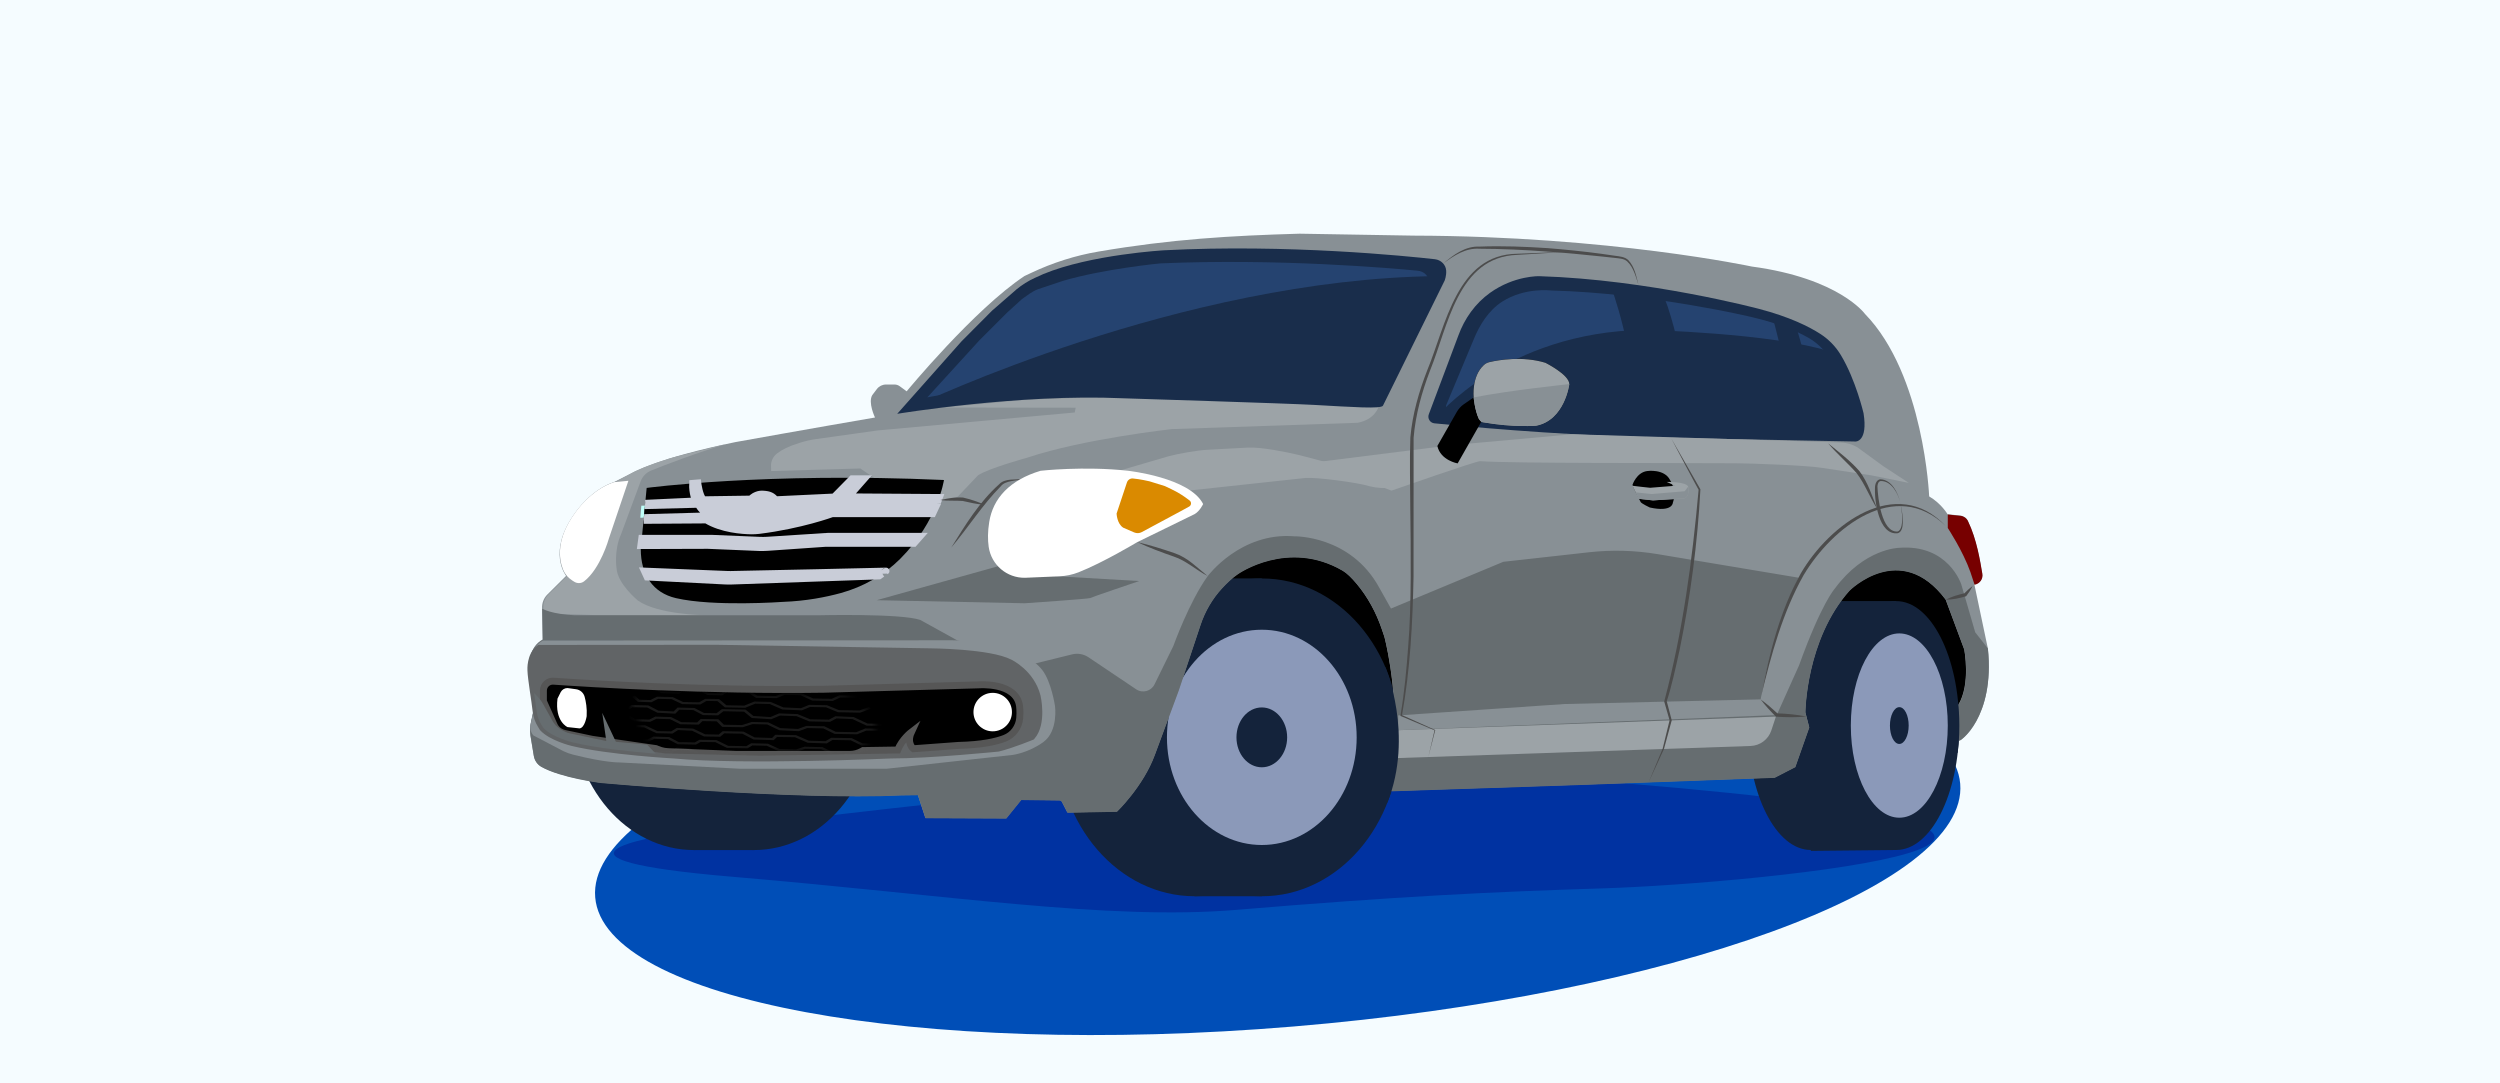 <?xml version="1.0" encoding="UTF-8"?> <svg xmlns="http://www.w3.org/2000/svg" width="360" height="156" viewBox="0 0 360 156" fill="none"><rect x="0" y="0" width="360" height="156" fill="#808080" stroke="none"/><g clip-path="url(#clip0_1_119)"><path d="M360 0H0V156H360V0Z" fill="#F5FCFF"></path><path d="M186.22 147.82C240.5 143.3 283.51 127.65 282.27 112.86C281.04 98.07 236.04 89.74 181.76 94.26C127.48 98.78 84.47 114.43 85.71 129.22C86.94 144.01 131.94 152.34 186.22 147.82Z" fill="#004EB7"></path><path d="M159.35 88.59L185.35 110.69L201.78 112.65L243.16 79.14L264.43 98.84L274.97 98.55L280.47 107.09L285.03 98.26L280.19 83.03L272.14 78.3H232.97C232.97 78.3 207.79 85.85 206.71 84.32C205.63 82.79 185.34 71.85 185.34 71.85L159.35 88.59Z" fill="black"></path><path d="M163.28 112.78C153.52 113.43 101.66 119.43 97.72 119.97C93.79 120.51 74.92 123.68 105.64 126.27C136.36 128.86 159.52 132.57 178.04 131.02C201.33 129.07 214.94 128.42 230.68 127.93C253.96 127.2 323.98 120.19 233.73 112.78C214.49 111.2 220.67 113.35 201.08 113.79C181.5 114.22 163.28 112.78 163.28 112.78Z" fill="#0032A1"></path><path d="M117.58 101.88C117.58 113.22 109.69 122.41 99.96 122.41C90.23 122.41 82.34 113.22 82.34 101.88C82.34 90.54 90.23 81.35 99.96 81.35C109.69 81.35 117.58 90.55 117.58 101.88Z" fill="#14233B"></path><path d="M108.54 81.35H99.96V122.41H108.54V81.35Z" fill="#14233B"></path><path d="M126.16 101.88C126.16 113.22 118.27 122.41 108.54 122.41C98.81 122.41 90.92 113.22 90.92 101.88C90.92 90.54 98.81 81.35 108.54 81.35C118.28 81.35 126.16 90.55 126.16 101.88Z" fill="#14233B"></path><path d="M191.87 106.18C191.87 118.82 182.99 129.06 172.04 129.06C161.09 129.06 152.21 118.81 152.21 106.18C152.21 93.55 161.09 83.3 172.04 83.3C182.99 83.29 191.87 93.54 191.87 106.18Z" fill="#14233B"></path><path d="M181.69 83.29H172.03V129.06H181.69V83.29Z" fill="#14233B"></path><path d="M201.53 106.18C201.53 118.82 192.65 129.06 181.7 129.06C170.75 129.06 161.87 118.81 161.87 106.18C161.87 93.55 170.75 83.3 181.7 83.3C192.65 83.29 201.53 93.54 201.53 106.18Z" fill="#14233B"></path><path d="M195.36 106.18C195.36 114.74 189.24 121.68 181.7 121.68C174.16 121.68 168.04 114.74 168.04 106.18C168.04 97.62 174.16 90.68 181.7 90.68C189.24 90.68 195.36 97.62 195.36 106.18Z" fill="#8B99B9"></path><path d="M185.35 106.18C185.35 108.56 183.72 110.49 181.7 110.49C179.68 110.49 178.05 108.56 178.05 106.18C178.05 103.8 179.68 101.87 181.7 101.87C183.71 101.87 185.35 103.8 185.35 106.18Z" fill="#14233B"></path><path d="M282.13 104.48C282.13 114.38 278.06 122.4 273.05 122.4C268.04 122.4 263.97 114.37 263.97 104.48C263.97 94.59 268.04 86.56 273.05 86.56C278.06 86.55 282.13 94.58 282.13 104.48Z" fill="#14233B"></path><path d="M269.84 104.48C269.84 114.38 265.77 122.4 260.76 122.4C255.75 122.4 251.68 114.37 251.68 104.48C251.68 94.59 255.75 86.56 260.76 86.56C265.78 86.55 269.84 94.58 269.84 104.48Z" fill="#14233B"></path><path d="M260.76 122.53L273.05 122.4V86.55H260.76V122.53Z" fill="#14233B"></path><path d="M280.48 104.48C280.48 111.81 277.36 117.75 273.5 117.75C269.65 117.75 266.52 111.81 266.52 104.48C266.52 97.15 269.64 91.21 273.5 91.21C277.35 91.21 280.48 97.15 280.48 104.48Z" fill="#8B99B9"></path><path d="M274.85 104.48C274.85 105.95 274.24 107.13 273.5 107.13C272.75 107.13 272.15 105.94 272.15 104.48C272.15 103.01 272.76 101.83 273.5 101.83C274.25 101.82 274.85 103.01 274.85 104.48Z" fill="#14233B"></path><path d="M235.08 69.81C235.08 69.81 235.66 68.03 237.19 67.83C237.19 67.83 239.68 67.46 240.5 69.15C240.5 69.15 241.51 70.59 240.89 72.4C240.89 72.4 240.86 73.8 237.57 73.08C237.53 73.07 236.38 72.51 236.26 72.3C235.18 70.27 235.08 69.81 235.08 69.81Z" fill="#4C2AFF"></path><path d="M187.14 33.65C177.19 33.94 168.7 34.43 158.21 36.22C154.85 36.79 151.58 37.83 148.5 39.29L147.52 39.75C140.27 44.56 130.56 56.35 130.56 56.35L129.55 55.61C129.34 55.46 129.08 55.37 128.82 55.37H127.58C127.07 55.37 126.59 55.61 126.28 56.01L125.61 56.89C124.96 57.96 126 60.12 126 60.12C116.97 61.67 105.91 63.66 105.91 63.66C94.74 65.95 91.17 68.04 91.17 68.04L88.46 69.4C85.07 70.49 82.85 73.8 82.85 73.8C78.7 79.48 81.52 82.93 81.52 82.93L78.82 85.61C78.29 86.13 78.02 86.86 78.06 87.6L78.14 92.08C76.13 93.2 76.29 95.57 76.29 95.57C76.34 97.47 76.99 101.48 76.99 101.48L76.46 103.94C76.32 104.57 76.29 105.23 76.37 105.87L76.86 108.83C76.97 109.48 77.36 110.05 77.93 110.38C80.76 111.99 86.55 112.71 86.55 112.71C86.55 112.71 114.59 115.23 129.78 114.5L132.17 114.47L133.25 117.78L144.89 117.83L147.05 115.16L152.54 115.23C152.7 115.23 152.85 115.32 152.92 115.47L153.7 116.99L160.83 116.85C160.83 116.85 164.61 113.23 166.29 108.66L169.74 99.34L172.86 89.98C173.51 88.02 174.56 86.21 175.96 84.69C176.67 83.92 177.48 83.15 178.26 82.63C178.26 82.63 185.47 77.55 193.35 82.16C193.95 82.51 194.65 83.21 195.34 84.03C196.96 85.96 198.17 88.21 198.98 90.6L199.34 91.66C199.34 91.66 201.16 98.34 200.85 107.2C200.85 107.2 200.57 112.23 200.17 113.61C200.13 113.76 200.25 113.91 200.41 113.9L227.34 113L255.54 111.96L258.51 110.43L260.52 104.73L259.96 102.56C259.96 102.56 260.03 92.11 266.3 85.04C266.3 85.04 273.66 77.64 280.17 86.32L282.84 93.49C282.84 93.49 283.83 98.46 281.98 101.52C281.98 101.52 282.22 106.34 282.22 106.58C282.22 106.82 287.28 103.37 286.24 93.32L284.31 84.16C285.06 84.03 285.56 83.33 285.43 82.59C285.13 80.84 284.65 77.67 283.36 75C283.16 74.58 282.75 74.29 282.28 74.24L280.45 74.05C280.45 74.05 279.57 72.52 277.8 71.48C277.8 71.48 277.08 53.97 268.56 45.21C268.56 45.21 264.86 40.07 252.25 38.38C252.25 38.38 231.84 34.01 203.56 33.93L187.14 33.65Z" fill="#889095"></path><path d="M284.34 84.2C285.09 84.07 285.59 83.37 285.46 82.63C285.16 80.88 284.68 77.71 283.39 75.04C283.19 74.62 282.78 74.33 282.31 74.28L280.48 74.09V76.03C280.48 76.03 282.66 79.33 283.74 82.38L284.34 84.2Z" fill="#770000"></path><path d="M88.65 69.36C85.26 70.45 83.04 73.76 83.04 73.76C78.89 79.44 81.71 82.89 81.71 82.89L79.01 85.57C78.48 86.09 78.21 86.82 78.25 87.56L78.26 88.32L85.92 88.58H101.29C101.29 88.58 94.74 88.49 91.87 86.49C91.87 86.49 88.95 84.11 88.79 81.89C88.79 81.89 88.36 79.29 89.44 76.91L92.25 69.32C92.51 68.61 93.06 68.05 93.76 67.76C95.79 66.94 100.32 65.19 104.61 63.93L97.01 65.84C97.01 65.84 92.77 67.06 90.66 68.28L88.65 69.36Z" fill="#9CA3A7"></path><path d="M255.85 102.97L201.34 105.14V103.02L225.29 101.38L253.53 100.71C255.23 91.03 259 83.19 259 83.19L238.67 79.79C235.43 79.25 232.13 79.16 228.87 79.52L216.48 80.9L200.3 87.63L198.6 84.6C194.46 77.06 186.4 77.23 186.4 77.23C178.64 76.59 173.91 82.96 173.91 82.96C171.25 86.64 168.96 93.03 168.96 93.03L166.25 98.55C165.77 99.54 164.52 99.87 163.61 99.26L156.75 94.65C156.05 94.18 155.19 94.03 154.38 94.23L149.16 95.52L137.84 92.21L132.52 89.27C129.71 88.31 117.81 88.6 117.81 88.6H82.75C79.42 88.45 78.08 87.65 78.08 87.65L78.16 92.13C76.15 93.25 76.31 95.62 76.31 95.62C76.36 97.52 77.01 101.53 77.01 101.53L76.48 103.99C76.34 104.62 76.31 105.28 76.39 105.92L76.88 108.88C76.99 109.53 77.38 110.1 77.95 110.43C80.78 112.04 86.57 112.76 86.57 112.76C86.57 112.76 114.61 115.28 129.8 114.55L132.19 114.52L133.27 117.83L144.91 117.88L147.07 115.21L152.56 115.28C152.72 115.28 152.87 115.37 152.94 115.52L153.72 117.04L160.85 116.9C160.85 116.9 164.63 113.28 166.31 108.71L169.76 99.39L172.88 90.03C173.53 88.07 174.58 86.26 175.98 84.74C176.69 83.97 177.5 83.2 178.28 82.68C178.28 82.68 185.49 77.6 193.37 82.21C193.97 82.56 194.67 83.26 195.36 84.08C196.98 86.01 198.19 88.26 199 90.65L199.36 91.71C199.36 91.71 201.18 98.39 200.87 107.25C200.87 107.25 200.59 112.28 200.19 113.66C200.15 113.81 200.27 113.96 200.43 113.95L227.36 113.05L255.56 112.01L258.53 110.48L260.54 104.78L259.98 102.61C259.98 102.61 260.05 92.16 266.32 85.09C266.32 85.09 273.68 77.69 280.19 86.37L282.86 93.54C282.86 93.54 283.85 98.51 282 101.57C282 101.57 282.06 106.45 282.06 106.69C282.06 106.93 287.3 103.42 286.26 93.38L284.43 91.05L282.43 84.17C282.43 84.17 280.58 78.3 273.41 78.89C273.41 78.89 268.46 78.99 264.22 84.75C264.22 84.75 262.31 86.8 259.06 95.82L255.85 102.97Z" fill="#666D70"></path><path d="M77.02 101.64C77.02 101.64 76.37 97.63 76.32 95.73C76.32 95.73 76.16 93.36 78.17 92.24L137.12 92.2C137.12 92.2 142.76 92.23 146.16 93.51C146.16 93.51 148.78 94.81 150.09 96.49C151.4 98.17 151.92 101.67 151.92 101.67C151.92 101.67 152.42 105.26 150.25 106.85C148.08 108.43 145.82 108.71 145.82 108.71L127.67 110.7H106.6L89.15 109.79C89.15 109.79 87.17 109.84 82.53 108.67C82.05 108.55 81.57 108.38 81.12 108.16L76.82 105.91C76.82 105.91 76.19 105.32 76.41 104.27L77.02 101.64Z" fill="#889095"></path><path d="M77.91 104.42C77.52 103.81 77.28 103.11 77.2 102.39C77.03 100.8 76.49 97.79 76.45 96.5C76.45 96.5 76.31 94.35 77.67 93.37L103.18 93.35L133.94 93.86C133.94 93.86 142.48 93.91 145.42 95.44C145.42 95.44 148.49 96.89 149.35 100.28C149.35 100.28 150.25 104.12 148.58 106.06C148.58 106.06 145.73 107.24 143.74 107.73C143.74 107.73 133.98 108.72 128.28 108.72C128.28 108.72 106.99 109.67 97.05 108.72C97.05 108.72 87.74 108.22 82.36 106.91C82.36 106.91 79.42 106.19 78.16 104.83L77.91 104.42Z" fill="#616466" stroke="#616466" stroke-miterlimit="10"></path><path d="M82.39 83.58C81.78 83.19 81.31 82.62 81.05 81.94C80.47 80.43 80.08 77.58 82.82 73.83C82.82 73.83 85.04 70.52 88.43 69.43L90.49 69.23L87.68 77.54C87.68 77.54 86.48 81.88 84.11 83.71C83.7 84.03 83.13 84.05 82.69 83.77L82.39 83.58Z" fill="white"></path><path d="M205.75 59.65C205.52 60.25 205.93 60.9 206.56 60.96C210.52 61.36 223.27 62.57 236.61 62.96C236.61 62.96 261.18 63.48 267.21 63.58C267.21 63.58 269.01 63.63 268.35 59.5C268.35 59.5 267.24 54.73 265.1 51.16C264.36 49.92 263.34 48.86 262.12 48.08C260.51 47.04 257.71 45.63 253.27 44.47C253.27 44.47 237.42 40.25 221.67 39.77C221.67 39.77 218.09 39.65 214.56 42.17C212.44 43.69 210.89 45.87 210 48.33L205.75 59.65Z" fill="#192D4B"></path><path d="M208.28 58.28C208.07 58.78 208.44 59.32 209.03 59.37C212.7 59.7 224.5 60.71 236.84 61.03C236.84 61.03 259.58 61.46 265.16 61.54C265.16 61.54 266.83 61.58 266.21 58.15C266.21 58.15 265.18 54.19 263.2 51.22C262.51 50.19 261.57 49.31 260.44 48.66C258.95 47.8 256.36 46.62 252.25 45.66C252.25 45.66 237.9 42.22 223.33 41.83C223.33 41.83 219.58 41.35 216.31 43.44C214.35 44.7 213.04 46.83 212.22 48.86L208.28 58.28Z" fill="#254370"></path><path d="M92.81 73.31L100.26 73.12C100.26 73.12 100.44 73.45 100.81 73.82L92.75 74.04L92.81 73.31Z" stroke="#BFFFFA" stroke-miterlimit="10"></path><path d="M78.25 100.97V99.45C78.25 98.66 78.92 98.03 79.71 98.09C84.72 98.44 101.86 99.5 118.65 99.25L140.9 98.62C140.9 98.62 146.29 98.17 146.81 101.62C146.81 101.62 146.93 102.44 146.84 103.42C146.72 104.72 145.89 105.85 144.67 106.32C143.46 106.79 141.41 107.26 138.02 107.34L131.51 107.82C131.51 107.82 130.5 107.02 131.24 105.42C131.24 105.42 129.88 106.46 129.27 108L109.45 108.32L95.83 108L85.26 106.46L81.28 105.61C80.62 105.47 80.06 105.02 79.79 104.41L78.25 100.97Z" fill="black" stroke="#565656" stroke-miterlimit="10"></path><path d="M142.95 105.31C144.48 105.31 145.72 104.07 145.72 102.54C145.72 101.01 144.48 99.77 142.95 99.77C141.42 99.77 140.18 101.01 140.18 102.54C140.18 104.07 141.42 105.31 142.95 105.31Z" fill="white"></path><path d="M200.96 109.17L252.09 107.42C253.45 107.37 254.64 106.48 255.07 105.19L255.73 103.19L201.34 105.15L200.96 109.17Z" fill="#9CA3A7"></path><path d="M111.88 65.31C112.57 64.77 113.51 64.28 115.14 63.77C115.93 63.52 116.75 63.33 117.57 63.22L126.41 61.98L154.76 59.4L154.9 58.71L135.89 58.68L147.62 57.56L156.37 57.24L197.13 56.86L198.5 58.62C198.5 58.62 197.98 60.42 195.5 60.88L168.74 61.79C168.74 61.79 155.98 63.2 147.94 65.9C147.94 65.9 142.29 67.45 140.83 68.45L137.89 71.54L131.55 72.67L123.89 67.46L111.05 67.83L111.03 67.15C110.99 66.44 111.31 65.75 111.88 65.31Z" fill="#9CA3A7"></path><path d="M126.24 86.43L147.55 86.87C147.55 86.87 156.8 86.24 156.98 86.12C157.16 86 164.05 83.67 164.05 83.67L151.65 82.95L143.71 81.54L126.24 86.43Z" fill="#666D70"></path><path d="M148.04 73.44L160.02 68.12L168.28 65.7C169.76 65.31 172.48 64.82 174.01 64.76L179.76 64.45C181.72 64.38 185.21 65.08 187.12 65.54L197.2 68.19L202.52 66.27C203.13 66.47 206.22 66.75 206.27 67.38L203.35 69.13C201.52 70.22 199.34 70.55 197.27 70.03L197.13 70C195.58 69.49 189.67 68.72 188.05 68.82L166.57 71.14L148.04 73.44Z" fill="#9CA3A7"></path><path d="M189.58 66.55L200.37 70.65C200.37 70.65 212.57 66.38 213.13 66.41C217.94 66.74 240.47 66.65 249.93 66.71C252.1 66.72 260.27 67.01 262.42 67.38L269.47 68.45L274.87 69.54L271.22 67.15L267.46 64.41C266.74 63.99 265.93 63.75 265.09 63.72L226.43 62.53L208.98 64.11L189.58 66.55Z" fill="#9CA3A7"></path><path d="M93.12 70.26C93.12 70.26 110.13 67.97 135.93 69.12C135.93 69.12 135.08 75.01 129.65 80.45C127.28 82.83 124.3 84.51 121.07 85.4C118.91 85.99 116.07 86.55 112.75 86.67C112.75 86.67 102.77 87.39 97.33 86.13C94.02 85.36 92.27 82.77 92.27 79.07L93.12 70.26Z" fill="black"></path><path d="M92.91 72.48C92.91 72.48 96.33 72.31 100.17 72.14C100.17 72.14 99.67 71.01 99.74 69.61L100.48 69.55C100.48 69.55 100.71 71.41 101.29 71.97L108.13 71.87C108.13 71.87 108.37 71.52 109.02 71.28C109.3 71.17 109.6 71.14 109.89 71.16C110.82 71.21 111.23 71.43 111.68 71.97L120.11 71.57L122.69 68.95H124.45L122.16 71.55L135.27 71.64C135.27 71.64 135.05 72.25 135.02 72.31C135 72.37 121.65 72.26 121.65 72.26L120.87 72.93L134.72 73.07L134.3 73.97H119.83C119.83 73.97 115.35 75.63 109.28 76.38C108.93 76.42 108.57 76.44 108.21 76.44C106.92 76.42 103.95 76.23 101.71 74.87L92.69 74.93" fill="#C9CDD8"></path><path d="M92.91 72.48C92.91 72.48 96.33 72.31 100.17 72.14C100.17 72.14 99.67 71.01 99.74 69.61L100.48 69.55C100.48 69.55 100.71 71.41 101.29 71.97L108.13 71.87C108.13 71.87 108.37 71.52 109.02 71.28C109.3 71.17 109.6 71.14 109.89 71.16C110.82 71.21 111.23 71.43 111.68 71.97L120.11 71.57L122.69 68.95H124.45L122.16 71.55L135.27 71.64C135.27 71.64 135.05 72.25 135.02 72.31C135 72.37 121.65 72.26 121.65 72.26L120.87 72.93L134.72 73.07L134.3 73.97H119.83C119.83 73.97 115.35 75.63 109.28 76.38C108.93 76.42 108.57 76.44 108.21 76.44C106.92 76.42 103.95 76.23 101.71 74.87L92.69 74.93" stroke="#C9CDD8" stroke-miterlimit="10"></path><path d="M92.42 77.52H102.49L109.45 77.81C109.78 77.82 110.11 77.82 110.44 77.8L119.3 77.23H132.5L131.61 78.24H118.85L110.5 78.82C110.1 78.85 109.7 78.85 109.3 78.84L101.94 78.53L92.28 78.56L92.42 77.52Z" fill="#C9CDD8" stroke="#C9CDD8" stroke-miterlimit="10"></path><path d="M92.8 82.24L104.68 82.72C104.86 82.73 105.04 82.73 105.21 82.73C107.75 82.68 127.56 82.26 127.58 82.24C127.6 82.23 126.59 82.93 126.59 82.93L105.35 83.67C105.03 83.68 104.7 83.68 104.38 83.66L93.19 83.09L92.8 82.24Z" fill="#C9CDD8" stroke="#C9CDD8" stroke-miterlimit="10"></path><path d="M92.81 73.31L100.26 73.12C100.26 73.12 100.44 73.45 100.81 73.82L92.75 74.04L92.81 73.31Z" fill="black"></path><path d="M150.25 39.46C157.07 36.64 167.65 36.04 167.65 36.04C185.38 35.12 202.57 36.87 206.64 37.33C207.49 37.43 208.19 38.1 208.25 38.96C208.3 39.73 208.03 40.4 208.03 40.4C208.03 40.4 203.55 49.48 199.15 58.41C198.9 58.92 194.68 58.61 189.29 58.31C185.43 58.09 161.63 57.35 161.63 57.35C146.82 56.67 129.2 59.59 129.2 59.59L138.48 49.13L142.86 44.73L146.4 41.65C147.19 41 148.07 40.45 149.01 40.02L150.25 39.46Z" fill="#192D4B"></path><path d="M153.05 40.45C158.89 38.72 167.06 37.93 167.06 37.93C184.06 37.19 200.23 38.61 204.13 38.98C204.95 39.06 205.62 39.6 205.68 40.29C205.73 40.91 205.47 41.45 205.47 41.45C205.47 41.45 201.18 48.74 196.95 55.92C196.71 56.33 192.66 56.08 187.5 55.84C183.8 55.66 160.96 55.07 160.96 55.07C146.76 54.52 133.54 57.22 133.54 57.22L140.99 49.05L145.05 44.99L147.15 43.08C147.91 42.55 148.57 41.99 149.46 41.65L153.05 40.45Z" fill="#254370"></path><path d="M240.66 63.13L244.86 70.46C244.45 78.2 243.42 85.95 241.87 93.56C241.35 95.93 240.67 99.04 240.01 100.98L240.72 103.68L240.73 103.72L240.72 103.76L239.61 107.86C239.61 107.88 237.42 112.62 237.41 112.64C237.41 112.64 239.44 107.75 239.42 107.81L240.43 103.68V103.76L239.66 101.07L239.65 101.02L239.66 100.97C242.3 91.01 243.69 80.76 244.6 70.51C244.73 70.86 240.63 63.09 240.66 63.13Z" fill="#4C4C4C"></path><path d="M253.53 100.71C254.42 101.35 255.23 102.06 256.02 102.79L255.86 102.72C257.3 102.77 258.72 102.89 260.14 103.18C258.67 103.32 257.21 103.3 255.74 103.2C254.96 102.42 254.2 101.61 253.53 100.71Z" fill="#4C4C4C"></path><path d="M280.19 86.36C281.06 85.9 281.98 85.63 282.92 85.43L282.8 85.51C283.18 85.11 283.59 84.73 284.05 84.4C283.79 84.93 283.47 85.41 283.12 85.86C282.17 86.14 281.21 86.35 280.19 86.36Z" fill="#4C4C4C"></path><path d="M280.19 75.75C272.94 68.73 263.82 75.95 259.72 82.82C256.71 88.17 255.06 94.25 253.62 100.2C254.77 94.12 256.28 88.02 259.32 82.56C263.42 75.52 273.08 68.24 280.19 75.75Z" fill="#4C4C4C"></path><path d="M263.25 63.84C264.82 65.11 266.4 66.3 267.75 67.83C268.99 69.46 269.57 71.4 270.32 73.27C269.24 71.62 268.55 69.68 267.36 68.14C266.09 66.68 264.52 65.36 263.25 63.84Z" fill="#4C4C4C"></path><path d="M273.64 72.34C273.88 73.47 274.1 74.62 273.96 75.78C273.9 76.15 273.76 76.62 273.3 76.78C270.52 77.16 269.86 71.99 270.01 69.99C270.06 69.58 270.29 69.06 270.77 69.02C272.41 69.07 273.3 70.95 273.64 72.34ZM273.64 72.34C273.3 71.03 272.35 69.22 270.81 69.27C270.49 69.33 270.38 69.68 270.35 70.04C270.42 71.74 270.94 76.66 273.23 76.54C273.55 76.47 273.72 76.1 273.81 75.75C274.05 74.63 273.83 73.46 273.64 72.34Z" fill="#4C4C4C"></path><path d="M207.83 37.95C209.3 36.69 211.01 35.41 213.07 35.51C216.33 35.38 219.6 35.52 222.85 35.73C225.45 35.94 228.05 36.2 230.63 36.55L232.57 36.83C233.22 36.92 233.96 36.97 234.47 37.45C235.41 38.44 235.63 39.81 235.95 41.07C235.58 39.9 235.22 38.47 234.31 37.64C233.83 37.22 233.18 37.22 232.53 37.14L230.59 36.93C228 36.66 225.41 36.4 222.82 36.23C219.58 35.98 216.33 35.83 213.08 35.82C211.06 35.68 209.39 36.78 207.83 37.95Z" fill="#4C4C4C"></path><path d="M205.68 109.01L206.58 105.13L206.6 105.18L201.73 103.12L201.66 103.09L201.67 103.01C202.23 99.73 202.54 96.4 202.78 93.07C203.27 87.3 203.15 78.91 203.08 73.05C203.07 69.7 202.97 66.4 203.09 63C203.39 59.63 204.33 56.37 205.55 53.25C208.19 46.87 209.77 36.64 218.47 36.54C220.1 36.46 224.31 36.32 225.98 36.25L220.98 36.55L218.48 36.7C209.91 37 208.51 47.02 205.92 53.38C204.73 56.49 203.84 59.72 203.56 63.03L203.55 83.06C203.42 89.75 203.07 96.45 201.88 103.05L201.82 102.94L206.65 105.11L206.68 105.13L206.67 105.16C206.67 105.15 205.68 109.01 205.68 109.01Z" fill="#4C4C4C"></path><path d="M163.75 78.06C165.6 78.49 167.41 79.06 169.2 79.68C171.06 80.32 172.41 81.76 173.9 82.95C172.25 82.09 170.8 80.73 169.04 80.15C167.25 79.53 165.48 78.87 163.75 78.06Z" fill="#4C4C4C"></path><path d="M136.98 78.85C139 75.61 140.99 72.32 143.86 69.75C144.72 68.82 146.21 69.14 147.36 68.94C146.35 69.3 144.79 69.15 144.13 70.01C141.44 72.72 139.48 75.9 136.98 78.85Z" fill="#4C4C4C"></path><path d="M135.4 72C136.51 71.78 137.52 71.56 138.69 71.65C139.79 71.91 140.78 72.24 141.8 72.69C140.73 72.62 139.63 72.37 138.61 72.14C137.6 72.05 136.44 72.17 135.4 72Z" fill="#4C4C4C"></path><path d="M91.04 102.21L93.19 105.92C93.82 107 94.96 107.69 96.21 107.74L105.9 108.13H119.81H122.39C123.45 108.13 124.43 107.58 124.97 106.67L126 104.95C126.46 104.18 126.23 103.19 125.49 102.7L122.5 100.75C121.92 100.37 121.25 100.18 120.56 100.18C116.65 100.22 102.73 100.34 93.91 99.89C93.22 99.85 92.54 100.03 91.95 100.38L91.51 100.64C90.91 101 90.74 101.68 91.04 102.21Z" fill="black"></path><mask id="mask0_1_119" style="mask-type:luminance" maskUnits="userSpaceOnUse" x="90" y="99" width="37" height="10"><path d="M91.04 102.21L93.19 105.92C93.82 107 94.96 107.69 96.21 107.74L105.9 108.13H119.81H122.39C123.45 108.13 124.43 107.58 124.97 106.67L126 104.95C126.46 104.18 126.23 103.19 125.49 102.7L122.5 100.75C121.92 100.37 121.25 100.18 120.56 100.18C116.65 100.22 102.73 100.34 93.91 99.89C93.22 99.85 92.54 100.03 91.95 100.38L91.51 100.64C90.91 101 90.74 101.68 91.04 102.21Z" fill="white"></path></mask><g mask="url(#mask0_1_119)"><g opacity="0.23"><mask id="mask1_1_119" style="mask-type:luminance" maskUnits="userSpaceOnUse" x="89" y="96" width="39" height="16"><path d="M127.16 96.769L89.244 97.827L89.615 111.112L127.53 110.054L127.16 96.769Z" fill="white"></path></mask><g mask="url(#mask1_1_119)"><path d="M126.95 104.53L124.78 104.49L122.76 103.55L120.45 103.45L119.53 103.94L116.53 103.88L114.71 103.13L112.32 103.04L111.06 103.57L108.26 103.39L107.14 102.48L104.17 102.42L103.4 103.01L101.23 102.97L99.84 102.25L97.81 102.2L97.24 102.77L94.66 102.63L93.19 101.88L91.1 101.84L90.23 102.34L89.93 102.11L90.94 101.53L93.35 101.58L94.82 102.34L97.01 102.45L97.57 101.89L99.99 101.95L101.38 102.67L103.19 102.7L103.96 102.11L107.36 102.18L108.49 103.1L110.94 103.26L112.19 102.73L114.85 102.83L116.66 103.58L119.37 103.63L120.3 103.14L122.91 103.25L124.92 104.19L126.96 104.23L126.95 104.53Z" fill="#707070"></path><path d="M119.92 100.94L116.96 100.88L115.26 100.1L113.01 100.05L111.83 100.53L108.87 100.48L107.61 99.67L104.78 99.62L104.01 100.12L101.89 100.08L100.62 99.46L98.59 99.41L97.8 99.87L95.23 99.81L93.77 99.03L92.13 98.96L92.15 98.66L93.94 98.73L95.39 99.5L97.63 99.56L98.42 99.1L100.77 99.16L102.04 99.78L103.83 99.82L104.6 99.31L107.79 99.37L109.06 100.18L111.7 100.23L112.88 99.74L115.4 99.8L117.1 100.58L119.77 100.63L120.86 100.12L123.54 100.16L124.72 100.66L124.48 100.92L123.41 100.47L121 100.43L119.92 100.94Z" fill="#707070"></path><path d="M123.87 102.62L120.67 102.56L118.95 101.85L116.65 101.8L115.46 102.29L112.67 102.17L110.85 101.38L108.75 101.33L107.31 101.92L104.38 101.86L103.32 100.96L101.73 100.93L100.85 101.44L98.23 101.39L96.72 100.68L94.77 100.63L93.81 101.12L91.85 101.06L91.04 100.34L91.4 100.16L92.08 100.76L93.66 100.81L94.62 100.32L96.87 100.38L98.37 101.09L100.68 101.13L101.56 100.63L103.54 100.66L104.6 101.56L107.18 101.61L108.63 101.02L110.98 101.08L112.81 101.87L115.34 101.98L116.52 101.5L119.08 101.55L120.8 102.26L123.75 102.31L125.17 101.79L125.39 102.05L123.87 102.62Z" fill="#707070"></path><path d="M123.42 105.74L120.19 105.68L118.55 104.89L116.24 104.84L115.02 105.29L112.21 105.15L110.48 104.32L108.36 104.27L106.95 104.72L104 104.67L103.2 103.87L101.15 103.84L100.62 104.34L97.95 104.29L96.49 103.56L94.52 103.5L93.63 103.94L91.34 103.87L89.81 103.01L90.1 102.78L91.5 103.57L93.49 103.63L94.37 103.19L96.64 103.26L98.1 103.99L100.39 104.03L100.91 103.53L103.44 103.57L104.24 104.36L106.85 104.41L108.26 103.96L110.62 104.02L112.36 104.85L114.91 104.97L116.12 104.53L118.7 104.58L120.34 105.38L123.29 105.44L124.61 104.9L127.39 104.95V105.25L124.74 105.21L123.42 105.74Z" fill="#707070"></path><path d="M123.17 108.74L119.94 108.68L118.27 107.89L115.95 107.84L114.74 108.23L112.09 108.16L110.42 107.39L108.34 107.34L107.64 107.76L104.7 107.71L103.02 106.87L100.89 106.84L100.23 107.22L97.59 107.17L96.2 106.44L94.24 106.38L93.35 106.81L91.06 106.74L89.47 105.96L89.74 105.71L91.22 106.44L93.21 106.5L94.1 106.07L96.37 106.14L97.74 106.87L100.06 106.91L100.72 106.53L103.16 106.57L104.85 107.4L107.47 107.45L108.17 107.03L110.57 107.09L112.23 107.86L114.64 107.92L115.85 107.53L118.42 107.59L120.08 108.38L123.04 108.43L124.14 107.96L126.73 108L126.72 108.31L124.28 108.26L123.17 108.74Z" fill="#707070"></path><path d="M127.35 107.41L124.05 107.35L122.5 106.6L119.88 106.55L119.06 107.05L116.32 106.96L114.48 106.16L111.89 106.12L111.42 106.58L108.52 106.49L106.9 105.65L104.29 105.6L103.71 106.09L101.38 106.05L99.66 105.22L97.63 105.13L96.84 105.63L94.53 105.58L92.76 104.75L91.04 104.72L89.75 105.36L89.48 105.11L90.89 104.41L92.9 104.45L94.67 105.28L96.66 105.32L97.46 104.82L99.81 104.92L101.53 105.74L103.49 105.78L104.07 105.29L107.06 105.35L108.67 106.19L111.18 106.27L111.64 105.81L114.62 105.86L116.46 106.66L118.88 106.73L119.7 106.24L122.64 106.29L124.19 107.05L127.35 107.11V107.41Z" fill="#707070"></path><path d="M123.45 110.17L121.95 109.61L119.64 109.56L118.98 109.99L115.94 109.94L114.07 109.16L111.75 109.08L111.03 109.28L108.3 109.26L106.56 108.59L104.2 108.55L103.3 108.99L101.01 108.95L99.17 108.06L97.58 107.98L96.78 108.48L94.49 108.43L92.41 107.59L91 107.57L90.13 108.06L89.83 107.83L90.83 107.26L92.54 107.29L94.61 108.13L96.6 108.17L97.41 107.67L99.33 107.77L101.16 108.65L103.15 108.69L104.05 108.24L106.71 108.29L108.34 108.98L110.88 109.02L111.56 108.77L113.91 108.73L116.07 109.64L118.8 109.68L119.46 109.25L122.07 109.3L123.67 109.91L123.45 110.17Z" fill="#707070"></path></g></g></g><path d="M81.71 99.08L82.95 99.25C83.55 99.33 84.03 99.76 84.19 100.34C84.37 101.01 84.55 101.99 84.48 103.13C84.48 103.13 84.23 104.8 83.46 104.89L81.72 104.7C81.72 104.7 79.87 103.91 80.28 100.6L80.75 99.65C80.95 99.3 81.31 99.08 81.71 99.08Z" fill="white"></path><path d="M76.91 99.78C77.05 100.74 77.19 101.68 77.27 102.36C77.35 103.08 77.59 103.78 77.98 104.39L78.25 104.82C79.52 106.18 82.45 106.9 82.45 106.9C85.83 107.72 90.77 108.23 93.97 108.49L94.42 108.53L93.18 107.23L88.69 106.82L86.72 102.65L87.31 106.71L82.07 105.61C81.53 105.51 81.3 105.3 80.78 105.07L80.24 104.65C79.93 104.4 79.54 103.86 79.41 103.53L78.22 101.41C78 101.01 77.72 100.64 77.4 100.31L76.91 99.78Z" fill="#666D70"></path><path d="M235.08 69.81C235.08 69.81 235.66 68.03 237.19 67.83C237.19 67.83 239.68 67.46 240.5 69.15C240.5 69.15 241.51 70.59 240.89 72.4C240.89 72.4 240.86 73.8 237.57 73.08C237.53 73.07 236.38 72.51 236.26 72.3C235.18 70.27 235.08 69.81 235.08 69.81Z" fill="black"></path><path d="M235.08 69.95C235.16 69.98 237.62 70.24 237.62 70.24L241.25 69.95L240 69.4C240 69.4 242.73 69.35 243.09 70.05C243.09 70.05 243.4 71.43 242.54 71.76L238.03 72.05L235.96 71.83L235.08 69.95Z" fill="#9CA3A7"></path><path d="M235.53 70.9L235.98 71.84L238.05 72.06L242.56 71.77C243.42 71.43 243.11 70.06 243.11 70.06L242.59 70.74L237.84 71.14L235.53 70.9Z" fill="#889095"></path><path d="M231.82 40.82C231.82 40.82 235.76 50.88 235.43 61.58H243.9C243.9 61.58 241.84 47.21 239.2 41.79L231.82 40.82Z" fill="#192D4B"></path><path d="M255.15 45.25C255.15 45.25 257.9 55.22 258.85 63.01H262.64C262.64 63.01 260.41 52.76 258.51 46.53L255.15 45.25Z" fill="#192D4B"></path><path d="M142.45 75.16C142.99 71.76 145.4 69.12 149.85 67.79C149.85 67.79 156.12 67.09 162.42 67.79C162.42 67.79 171.32 68.75 173.25 72.58C173.25 72.58 172.8 73.58 172.03 74.03L163.76 78.07C163.76 78.07 158.79 81.05 155.31 82.41C154.42 82.76 153.49 82.95 152.53 82.99L147.61 83.2C144.99 83.25 142.74 81.34 142.37 78.74C142.23 77.75 142.22 76.56 142.45 75.16Z" fill="white"></path><path d="M162.28 69.47L160.79 73.95C160.79 73.95 160.83 75.41 161.75 75.99L163.32 76.67C163.68 76.82 164.08 76.81 164.42 76.62L169.95 73.65L171.23 72.95C171.57 72.77 171.6 72.3 171.3 72.07C170.9 71.76 170.31 71.33 169.53 70.88C169.12 70.64 168.33 70.28 167.75 70L165.53 69.31C165.53 69.31 164.12 68.98 163.13 68.9C162.75 68.87 162.4 69.11 162.28 69.47Z" fill="#DA8A00"></path><path d="M132.08 58.32C132.08 58.32 170.01 40.16 206.97 39.76L204.8 45.24L199.5 54.61L198.48 58.61L175.9 56.5H148.92L135.92 57.81L132.08 58.32Z" fill="#192D4B"></path><path d="M206.72 60.2C206.72 60.2 216.76 47.8 236.83 47.5C236.83 47.5 255.09 47.94 263.51 50.61L266.09 55.84L267.46 60.21L266.64 62.56H260.95L231.55 61.62L213.61 61.38L206.72 60.2Z" fill="#192D4B"></path><path d="M206.98 64.22L209.79 59.3C210.04 58.87 210.38 58.49 210.79 58.21L212.21 57.23C212.21 57.23 211.86 54.2 213.67 52.56C213.91 52.34 214.22 52.2 214.54 52.12C215.76 51.84 219.24 51.22 222.54 52.23C222.54 52.23 225.98 53.95 225.98 55.3C225.98 55.3 225.33 60.5 221.19 61.29C221.19 61.29 217.94 61.59 213.29 60.76L209.9 66.73C209.9 66.73 207.44 66.31 206.98 64.22Z" fill="black"></path><path d="M213.51 60.8C218.04 61.59 221.19 61.3 221.19 61.3C225.33 60.51 225.98 55.31 225.98 55.31C225.98 53.96 222.54 52.24 222.54 52.24C219.24 51.23 215.75 51.85 214.54 52.13C214.22 52.2 213.91 52.34 213.67 52.57C211.87 54.21 212.21 57.24 212.21 57.24C212.21 57.24 212.36 59.03 212.95 60.31L213.16 60.59C213.25 60.7 213.37 60.78 213.51 60.8Z" fill="#9CA3A7"></path><path d="M212.21 57.23C212.21 57.23 212.36 59.02 212.95 60.3L213.16 60.58C213.24 60.69 213.37 60.77 213.51 60.8C218.04 61.59 221.19 61.3 221.19 61.3C225.33 60.51 225.98 55.31 225.98 55.31C225.98 55.31 217.31 56.21 212.21 57.23Z" fill="#889095"></path><path d="M195.82 95.64L199.5 96.08C199.5 96.08 203.66 105.9 199.77 115.62L198.97 113.38L198.2 96.92L195.82 95.64Z" fill="#14233B"></path><path d="M281.22 100.71L281.98 101.27C281.98 101.27 282.4 104.62 281.9 108.41L281.01 108.28L281.22 100.71Z" fill="#14233B"></path></g><defs><clipPath id="clip0_1_119"><rect width="360" height="156" fill="white"></rect></clipPath></defs></svg> 